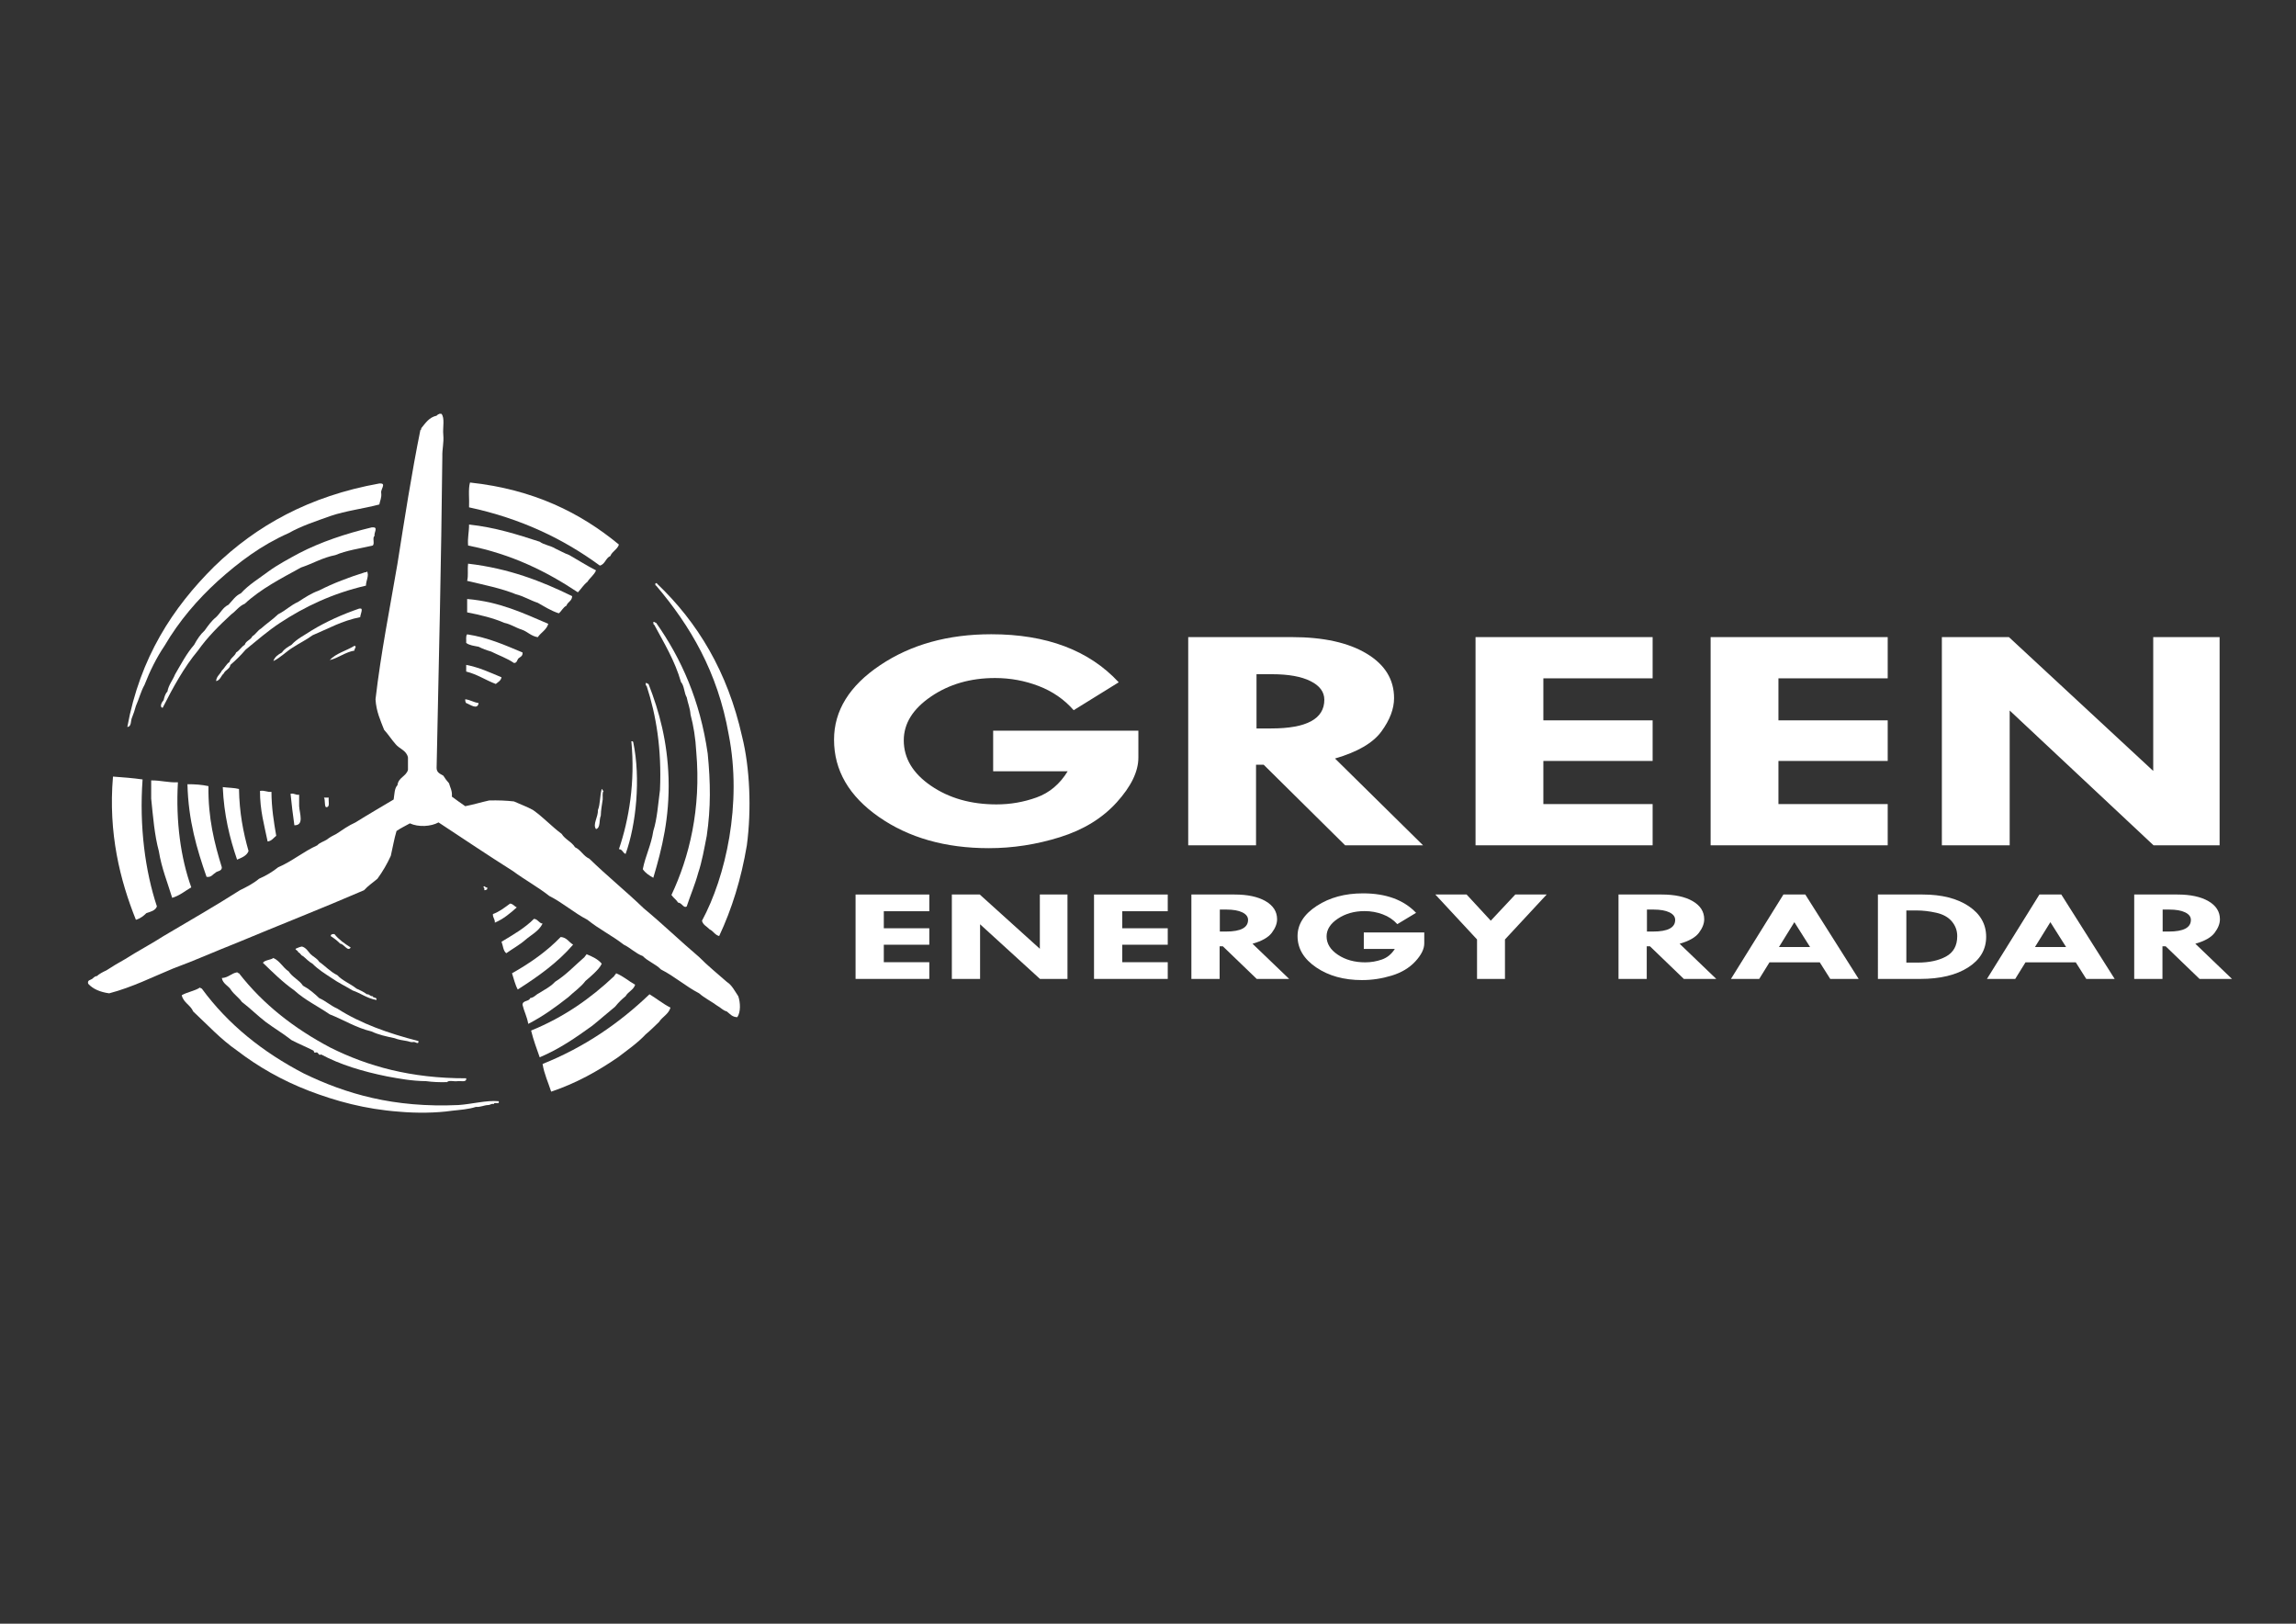 <?xml version="1.0" encoding="utf-8"?>
<!-- Generator: Adobe Illustrator 15.1.0, SVG Export Plug-In . SVG Version: 6.00 Build 0)  -->
<!DOCTYPE svg PUBLIC "-//W3C//DTD SVG 1.1//EN" "http://www.w3.org/Graphics/SVG/1.1/DTD/svg11.dtd">
<svg version="1.1" xmlns="http://www.w3.org/2000/svg" xmlns:xlink="http://www.w3.org/1999/xlink" x="0px" y="0px"
	 width="841.89px" height="595.28px" viewBox="0 0 841.89 595.28" enable-background="new 0 0 841.89 595.28" xml:space="preserve">
<rect x="0" y="0" width="841.89" height="595.28" fill="#333333" stroke="none"/>
<g id="Layer_1">
	<g id="XMLID_1_">
		<g>
			<path fill="#FFFFFF" d="M272.103,270.007c2.873,11.434,3.5,26.763,1.75,39.904c-2.071,12.396-5.527,23.408-10.151,33.253
				c-1.59-0.394-2.129-1.838-3.5-2.45c-0.948-1.036-2.406-1.561-2.8-3.15c8.707-16.131,14.789-42.864,9.801-68.256
				c-4.04-23.029-14.176-39.962-26.603-54.605c-0.335-0.015-0.277-0.423-0.35-0.7c0.306-0.219,0.627-0.423,0.7,0
				C255.827,228.179,266.794,246.264,272.103,270.007z"/>
			<path fill="#FFFFFF" d="M270.703,365.216c0.788,2.29,0.963,5.775-0.35,7.701c-1.94-0.044-2.713-1.255-3.851-2.101
				c-1.473-0.394-2.275-1.458-3.5-2.101c-2.144-1.589-4.667-2.8-6.65-4.55c-4.988-2.597-8.97-6.198-14.001-8.751
				c-1.881-1.969-4.769-2.932-6.65-4.9c-2.713-1.021-4.478-2.99-7-4.2c-4.186-3.282-9.188-5.747-13.301-9.102
				c-4.988-2.596-8.97-6.198-14.001-8.75c-4.171-3.297-9.013-5.922-13.301-9.102c-9.232-5.819-18.216-11.886-27.302-17.852
				c-2.786,1.546-7.395,1.794-10.501,0.351c-1.633,0.934-3.398,1.735-4.9,2.8c-0.875,2.858-1.386,6.082-2.1,9.101
				c-1.386,3.049-3.034,5.834-4.901,8.401c-1.633,1.4-3.471,2.596-4.9,4.2c-15.313,6.621-31.08,12.791-46.554,19.252
				c-7.875,3.092-15.43,6.505-23.452,9.451c-7.686,3.164-14.861,6.84-23.452,9.101c-3.281-0.452-5.921-1.546-7.701-3.501
				c-0.408-1.385,0.861-1.355,1.4-1.75c0.481-0.364,1.079-1.108,1.75-1.05c0.992-0.875,2.217-1.517,3.5-2.101
				c2.261-1.473,4.594-2.873,7-4.2c4.55-2.917,9.465-5.469,14.001-8.4c9.378-5.557,18.887-10.982,28.002-16.802
				c2.508-1.225,4.973-2.494,7-4.2c2.596-1.138,4.93-2.538,7.001-4.2c5.221-2.246,9.203-5.732,14.351-8.051
				c0.86-1.007,2.363-1.371,3.5-2.101c1.035-0.831,2.246-1.487,3.5-2.1c2.246-1.488,4.434-3.049,7.001-4.201
				c4.594-2.873,9.334-5.615,14.001-8.4c0.306-1.911,0.277-4.157,1.4-5.25c0.306-2.844,3.136-3.165,3.85-5.601
				c0-1.517,0-3.034,0-4.55c-0.525-2.625-3.15-3.15-4.55-4.9c-1.473-1.677-2.698-3.603-4.2-5.25
				c-1.328-3.457-2.888-6.68-3.15-11.201c2.013-17.239,5.25-33.253,8.051-49.705c2.61-16.524,5.177-33.092,8.4-49.004
				c0.335-0.015,0.277-0.423,0.35-0.7c1.546-1.838,2.815-3.953,5.601-4.551c0.263-0.321,0.642-0.525,1.05-0.7c0.233,0,0.467,0,0.7,0
				c1.356,1.444,0.423,5.177,0.7,7.701c0.263,3.063-0.438,5.163-0.35,8.05c-0.394,38.343-1.298,76.176-2.1,114.11
				c0.015,1.736,1.356,2.144,2.45,2.8c0.627,1.006,1.313,1.955,2.1,2.8c0.423,1.575,1.24,2.728,1.05,4.9
				c1.619,1.182,3.238,2.363,4.9,3.5c3.034-0.583,5.79-1.444,8.751-2.1c3.238-0.087,6.271,0.029,9.101,0.35
				c2.319,1.064,4.828,1.939,7,3.15c3.763,2.655,6.826,6.024,10.501,8.751c1.24,2.026,3.661,2.888,4.901,4.9
				c2.158,0.991,3.063,3.237,5.25,4.2c6.447,6.271,13.477,11.959,19.952,18.201c6.957,5.761,13.418,12.018,20.302,17.852
				c3.179,3.238,6.752,6.082,10.151,9.102C268.428,361.19,269.419,363.349,270.703,365.216z"/>
			<path fill="#FFFFFF" d="M259.502,276.308c1.035,10.56,1.167,19.762-0.35,30.103c-0.919,4.682-1.736,9.466-3.15,13.651
				c-1.167,4.317-2.844,8.124-4.2,12.251c-1.138,0.803-1.75-1.356-3.15-1.399c-0.671-1.079-1.75-1.75-2.45-2.801
				c6.505-13.797,10.938-31.517,9.101-52.504c-0.262-4.988-1.006-9.495-2.1-13.651c-0.175-2.392-0.992-4.142-1.4-6.301
				c-0.963-1.604-0.875-4.258-2.1-5.6c-2.29-7.978-6.228-14.308-9.801-21.002c-0.408-0.059-0.292-0.642-0.35-1.05
				c0.569-0.102,0.598,0.335,1.05,0.35C249.803,241.436,256.716,256.793,259.502,276.308z"/>
			<path fill="#FFFFFF" d="M245.15,285.409c0.379,14.38-2.377,25.625-5.601,36.403c-1.487-0.846-2.917-1.75-3.85-3.149
				c0.977-4.974,3.077-8.824,3.85-14.002c1.415-4.419,1.765-9.903,2.451-15.051c0.656-15.007-1.371-27.332-4.901-38.153
				c-0.408-0.058-0.292-0.642-0.35-1.05c0.568-0.102,0.598,0.335,1.05,0.35C241.738,260.819,244.728,271.831,245.15,285.409z"/>
			<path fill="#FFFFFF" d="M245.851,369.416c-0.715,2.436-2.975,3.325-4.2,5.251c-1.604,1.546-3.18,3.121-4.9,4.55
				c-2.99,3.194-6.651,5.718-10.151,8.401c-7.336,5.031-15.241,9.494-24.502,12.601c-1.065-3.369-2.523-6.344-3.15-10.15
				c15.416-6.17,28.178-14.993,39.204-25.553C240.775,366.091,243.065,368.002,245.851,369.416z"/>
			<path fill="#FFFFFF" d="M232.199,272.107c2.771,13.316,1.094,30.132-2.8,40.954c-1.064-0.336-1.094-1.707-2.45-1.751
				c3.69-10.851,6.009-24.677,4.551-39.553C231.908,271.699,232.126,271.831,232.199,272.107z"/>
			<path fill="#FFFFFF" d="M232.899,361.016c-0.613,1.954-2.596,2.538-3.5,4.2c-1.429,1.138-2.712,2.421-3.85,3.851
				c-2.844,2.29-5.542,4.726-8.401,7c-5.965,4.303-12.018,8.518-19.251,11.552c-1.123-3.194-2.305-6.33-3.15-9.801
				c11.945-4.857,21.818-11.785,30.453-19.952c0.117-0.467,0.612-0.555,0.7-1.05C228.568,357.88,230.493,359.688,232.899,361.016z"
				/>
			<path fill="#FFFFFF" d="M226.949,199.651c-0.598,1.852-2.465,2.436-3.15,4.2c-1.736,0.715-1.882,3.019-3.851,3.5
				c-13.331-9.771-28.921-17.283-47.954-21.352c0.16-2.99-0.365-6.665,0.35-9.101C195.621,179.407,212.831,187.983,226.949,199.651z
				"/>
			<path fill="#FFFFFF" d="M221.348,289.959c-0.583,0.583-0.277,2.057-0.35,3.15c-0.263,1.954-0.657,3.777-0.7,5.95
				c-0.715,1.503,0,4.434-1.75,4.9c-1.328-1.765,0.802-4.331,0.7-7c0.89-2.144,0.686-5.381,1.4-7.701
				C221.027,289.347,220.882,289.959,221.348,289.959z"/>
			<path fill="#FFFFFF" d="M220.648,353.314c-0.627,1.386-1.779,2.479-2.8,3.501c-0.992,0.991-2.085,1.881-3.15,2.8
				c-1.75,2.334-4.215,3.952-6.301,5.951c-4.58,3.587-9.29,7.044-14.701,9.801c-0.423-2.626-1.531-4.536-2.1-7.001
				c0.044-1.706,2.392-1.108,2.8-2.45c1.444-0.189,2.042-1.226,3.15-1.75c2.056-1.327,4.361-2.406,5.95-4.2
				c4.099-2.553,7.278-6.023,10.851-9.102c0.131-0.452,0.613-0.554,0.7-1.05C217.207,350.689,219.277,351.652,220.648,353.314z"/>
			<path fill="#FFFFFF" d="M218.548,209.102c-0.7,1.75-2.231,2.669-3.15,4.201c-1.4,1.05-2.29,2.61-3.5,3.85
				c-11.493-7.642-24.269-14.001-40.253-17.151c-0.248-2.932,0.379-4.988,0.35-7.701c9.684,1.05,17.793,3.675,25.902,6.3
				c1.531,1.152,3.952,1.415,5.6,2.45c1.765,0.802,3.369,1.765,5.25,2.451C212.029,205.354,215.135,207.381,218.548,209.102z"/>
			<path fill="#FFFFFF" d="M209.797,218.553c-0.044,1.823-1.648,2.085-2.1,3.5c-1.254,0.613-1.75,1.984-2.8,2.8
				c-2.902-0.948-5.236-2.465-7.701-3.85c-2.815-0.919-5.076-2.392-8.051-3.15c-5.396-2.188-11.726-3.442-17.852-4.9
				c0.496-2.042,0.058-3.675,0.35-6.301C186.593,208.387,198.596,213.069,209.797,218.553z"/>
			<path fill="#FFFFFF" d="M205.597,343.514c2.275,0.175,2.99,1.911,4.55,2.801c-5.659,6.592-12.82,11.682-20.302,16.451
				c-0.948-1.735-1.444-3.923-2.101-5.95C194.396,353.081,200.492,348.794,205.597,343.514z"/>
			<path fill="#FFFFFF" d="M201.046,228.704c-0.656,2.261-2.684,3.15-3.85,4.9c-2.523-0.394-3.763-2.071-5.951-2.8
				c-2.217-0.7-3.894-1.94-6.3-2.45c-4.069-1.765-8.766-2.902-13.651-3.851c0-1.633,0-3.267,0-4.9
				C183.253,220.609,191.96,224.838,201.046,228.704z"/>
			<path fill="#FFFFFF" d="M195.796,336.863c1.488,0.131,1.721,1.546,3.15,1.75c-1.342,2.742-4.098,4.069-6.3,5.951
				c-2.115,1.852-4.682,3.252-7.001,4.9c-1.152-0.832-1.181-2.786-1.75-4.201C188.11,342.712,192.427,340.262,195.796,336.863z"/>
			<path fill="#FFFFFF" d="M191.596,239.205c0.146,1.313-0.744,1.59-1.4,2.1c-0.642,0.525-0.525,1.809-1.75,1.75
				c-2.479-1.721-5.601-2.8-8.401-4.2c-1.633-0.467-3.179-1.021-4.55-1.75c-1.663-0.321-3.442-0.525-4.55-1.4
				c0.073-1.094-0.233-2.567,0.35-3.15C179.082,233.75,185.251,236.564,191.596,239.205z"/>
			<path fill="#FFFFFF" d="M187.045,331.263c1.152,0.132,1.546,1.021,2.45,1.4c-2.407,2.144-4.857,4.244-8.051,5.601
				c0.102-1.386-0.802-1.765-0.7-3.15C183.209,334.194,185.091,332.692,187.045,331.263z"/>
			<path fill="#FFFFFF" d="M182.845,403.72c0.54,1.473-1.808,0.058-1.75,1.05c-1.064-0.248-1.269,0.364-2.1,0.35
				c-1.663,0.088-2.698,0.803-4.55,0.7c-2.538,0.846-5.703,1.064-8.751,1.4c-5.834,0.846-13.024,0.904-19.252,0.35
				c-12.718-0.933-23.379-3.923-33.253-7.7c-9.845-3.807-18.522-8.78-26.252-14.701c-5.994-4.157-10.851-9.451-16.101-14.352
				c-0.992-2.392-3.573-3.194-4.201-5.95c1.983-1.167,4.755-1.546,6.651-2.801c0.277,0.073,0.35,0.351,0.7,0.351
				c9.67,13.199,22.402,23.335,37.454,31.152c15.329,7.424,32.859,12.645,56.705,11.551
				C172.971,404.799,178.455,403.297,182.845,403.72z"/>
			<path fill="#FFFFFF" d="M183.895,248.305c-0.233,1.284-1.284,1.75-2.1,2.45c-3.734-1.4-6.738-3.529-10.851-4.55
				c0-0.817,0-1.633,0-2.45C175.83,244.703,179.768,246.599,183.895,248.305z"/>
			<path fill="#FFFFFF" d="M178.645,325.313c0,0.233,0,0.467,0,0.7c-0.277,0.189-0.569,0.364-1.05,0.35
				c0.029-0.496,0.059-0.991-0.35-1.05C177.478,324.262,177.988,325.647,178.645,325.313z"/>
			<path fill="#FFFFFF" d="M175.494,257.756c-0.394,2.684-3.208,0.452-4.55,0c-0.277-0.307-0.379-0.788-0.35-1.4
				C172.46,256.589,173.657,257.494,175.494,257.756z"/>
			<path fill="#FFFFFF" d="M170.944,395.318c0.219,1.619-1.911,0.89-3.15,1.051c-1.181,0.219-3.252-0.452-3.85,0.35
				c-2.771,0.088-5.338-0.029-7.701-0.35c-5.309-0.059-9.815-0.919-14.352-1.751c-8.926-1.809-17.181-4.287-24.152-8.051
				c-0.787,0.511-1.006-0.495-1.4-0.699c-0.277-0.146-0.758,0.131-1.05,0c-0.175-0.088-0.204-0.628-0.35-0.7
				c-2.538-1.298-5.353-2.45-8.051-3.851c-2.99-2.377-6.374-4.361-9.451-6.65c-3.034-2.334-5.703-5.032-8.75-7.351
				c-1.108-1.575-2.728-2.641-3.851-4.201c-0.948-1.735-3.077-2.289-3.5-4.55c2.436-0.132,3.413-1.721,5.6-2.101
				c0.277,0.073,0.35,0.351,0.7,0.351c8.882,11.42,20.302,20.302,33.603,27.302C134.789,390.87,150.598,395.362,170.944,395.318z"/>
			<path fill="#FFFFFF" d="M153.442,381.667c0.131,1.474-1.138,0.248-1.75,0.351c-1.137,0.204-1.633-0.233-2.45-0.351
				c-1.589-0.276-3.238-0.495-4.55-1.05c-2.99-0.627-5.965-1.269-8.401-2.45c-5.833-1.4-10.209-4.259-15.401-6.301
				c-4.288-2.946-9.174-5.294-12.951-8.751c-4.244-2.989-7.875-6.592-11.551-10.15c0.802-1.064,2.771-0.963,3.85-1.75
				c2.421,1.079,3.471,3.529,5.601,4.9c1.356,2.144,3.865,3.136,5.25,5.25c2.275,1.226,4.157,2.845,5.951,4.551
				c2.436,1.064,4.2,2.8,6.65,3.851C132.148,375.191,142.373,378.853,153.442,381.667z"/>
			<path fill="#FFFFFF" d="M139.791,180.749c0.189,1.823-0.467,2.8-0.7,4.201c-5.819,1.531-12.368,2.333-17.852,4.2
				c-5.323,1.911-10.792,3.675-15.401,6.301c-10.049,4.419-18.274,10.661-25.902,17.501c-7.569,6.898-14.249,14.687-19.602,23.802
				c-2.917,4.317-5.324,9.145-7.351,14.351c-1.313,2.305-2.027,5.207-3.15,7.701c-0.394,1.473-0.861,2.873-1.4,4.201
				c-0.598,1.152-0.102,3.398-1.75,3.5c4.711-25.508,16.685-43.754,31.853-58.805c15.387-14.949,34.828-25.844,60.555-30.453
				c0.117,0,0.233,0,0.35,0C141.731,177.19,139.441,179.495,139.791,180.749z"/>
			<path fill="#FFFFFF" d="M136.641,365.216c0.117,0.816,1.663,0.204,1.4,1.4c-3.486-0.599-5.703-2.465-8.751-3.501
				c-2.538-1.546-5.309-2.858-7.701-4.55c-2.465-1.619-4.988-3.18-7-5.251c-1.371-0.729-2.333-1.866-3.5-2.8
				c-0.817-0.233-0.934-1.167-1.75-1.4c0.102-0.612-1.648-1.079-0.7-1.4c0.656-0.276,1.283-0.583,2.1-0.699
				c1.531,0.452,2.202,1.765,3.15,2.8c1.006,0.978,2.421,1.561,3.15,2.801c2.275,1.574,4.054,3.646,6.65,4.9
				c1.911,2.07,4.813,3.121,7,4.9c1.371,0.612,2.713,1.254,3.851,2.1C135.562,364.429,135.62,365.304,136.641,365.216z"/>
			<path fill="#FFFFFF" d="M136.641,193.35c2.173-0.189,0.379,2.013,0.7,3.15c-0.919,0.481,0.175,2.976-0.7,3.5
				c-4.623,1.094-9.655,1.779-13.651,3.5c-4.784,0.933-8.298,3.135-12.601,4.55c-7.307,4.011-14.789,7.847-20.652,13.301
				c-2.071,0.846-3.194,2.64-4.9,3.85c-4.434,4.084-8.722,8.313-12.251,13.301c-5.148,6.169-9.13,13.505-12.951,21.002
				c-1.327-0.306-0.204-2.261,0.35-2.8c0.306-1.21,0.612-2.421,1.4-3.15c0.467-2.567,1.94-4.127,2.8-6.3
				c2.188-3.763,4.229-7.672,7-10.851c1.065-1.969,2.261-3.807,3.851-5.25c1.269-1.765,2.508-3.559,4.2-4.9
				c1.575-1.458,2.479-3.588,4.551-4.55c1.429-1.488,2.538-3.296,4.55-4.201c2.888-3.179,6.694-5.44,10.151-8.051
				c3.457-2.494,7.351-4.55,11.201-6.65c7.919-4.098,16.918-7.117,26.602-9.451C136.407,193.35,136.524,193.35,136.641,193.35z"/>
			<path fill="#FFFFFF" d="M134.541,209.452c0.948,1.429-0.394,3.559-0.35,5.25c-12.222,2.83-22.417,7.686-31.503,13.651
				c-4.506,2.96-8.474,6.461-12.601,9.801c-1.721,2.013-3.588,3.879-5.601,5.601c-0.277,1.59-1.896,1.838-2.45,3.15
				c-1.035,0.831-1.24,2.494-2.8,2.8c0.146-1.838,1.488-2.479,2.101-3.851c1.05-0.933,1.604-2.363,2.8-3.15
				c0.423-1.561,1.911-2.056,2.45-3.5c1.254-0.729,1.896-2.071,3.15-2.8c0.438-1.546,2.217-1.75,2.8-3.15
				c1.254-0.729,1.896-2.071,3.15-2.8c2.027-1.823,4.346-3.354,6.301-5.25c2.654-1.313,4.608-3.325,7.351-4.55
				c2.406-1.561,4.784-3.15,7.701-4.2c5.177-2.64,10.851-4.784,16.801-6.651C134.249,209.86,134.468,209.729,134.541,209.452z"/>
			<path fill="#FFFFFF" d="M132.09,223.103c1.24-0.189-0.029,2.319,0,3.15c-6.724,1.327-11.828,4.273-17.501,6.65
				c-2.275,1.692-4.959,2.976-7.351,4.55c-2.436,1.532-4.332,3.603-7.001,4.901c0.525-1.575,1.794-2.407,3.15-3.15
				c0.832-1.269,2.173-2.027,3.5-2.8c1.983-2.217,4.842-3.559,7.351-5.25c5.294-3.223,11.172-5.863,17.501-8.051
				C131.857,223.103,131.974,223.103,132.09,223.103z"/>
			<path fill="#FFFFFF" d="M129.99,236.754c1.021,0.292-0.204,1.123,0,1.75c-3.559,0.642-5.732,2.669-9.101,3.5
				C123.179,239.511,127.029,238.577,129.99,236.754z"/>
			<path fill="#FFFFFF" d="M128.59,347.364c-1.064,1.721-2.406-1.298-3.85-1.4c-1.021-1.079-2.231-1.969-3.5-2.8
				c0.087-0.612,0.598-0.803,1.4-0.7C124.244,344.477,126.373,345.964,128.59,347.364z"/>
			<path fill="#FFFFFF" d="M120.539,292.409c-0.219,1.298,0.656,3.69-1.05,3.5c-0.613-0.788-0.161-2.625-0.7-3.5
				C119.373,292.409,119.956,292.409,120.539,292.409z"/>
			<path fill="#FFFFFF" d="M109.688,295.56c0.16,2.713,1.925,7.044-1.75,7.001c-0.525-3.792-1.021-7.613-1.4-11.551
				c1.444-0.277,1.794,0.54,3.15,0.35C109.688,292.759,109.688,294.16,109.688,295.56z"/>
			<path fill="#FFFFFF" d="M99.537,290.309c0.029,5.921,0.875,11.026,1.75,16.101c-0.992,0.759-1.619,1.882-3.15,2.101
				c-1.21-5.907-2.83-11.405-2.8-18.552C97.131,289.682,97.875,290.455,99.537,290.309z"/>
			<path fill="#FFFFFF" d="M87.636,289.259c0.131,8.62,1.561,15.941,3.5,22.752c-0.686,1.765-2.494,2.407-4.201,3.15
				c-2.712-7.904-4.813-16.422-5.25-26.602C83.625,288.836,85.886,288.792,87.636,289.259z"/>
			<path fill="#FFFFFF" d="M81.336,317.962c0.043,1.561-1.78,1.254-2.451,2.1c-0.977,0.525-1.371,1.663-3.15,1.4
				c-3.53-10.122-6.68-20.638-7.001-33.953c2.815-0.015,5.411,0.189,7.701,0.7C76.275,299.92,78.608,309.138,81.336,317.962z"/>
			<path fill="#FFFFFF" d="M55.434,286.109c3.544-0.044,6.154,0.846,9.801,0.7c-0.817,14.41,1.035,27.77,4.9,38.504
				c-2.29,1.327-4.215,3.019-7,3.851c-1.707-5.645-3.88-10.822-4.901-17.152c-1.575-5.775-2.115-12.586-2.8-19.251
				c0-1.867,0-3.733,0-5.601C55.434,286.809,55.434,286.459,55.434,286.109z"/>
			<path fill="#FFFFFF" d="M57.534,332.313c-0.569,1.532-2.275,1.926-3.851,2.45c-1.05,1.051-2.231,1.97-3.85,2.45
				c-5.776-14.395-10.18-31.692-8.401-52.504c3.705,0.263,7.38,0.554,10.851,1.05C51.029,303.07,53.26,319.42,57.534,332.313z"/>
		</g>
		<g>
		</g>
	</g>
</g>
<g id="Layer_3">
	<g>
		<path fill="#FFFFFF" d="M410.211,250.142l-16.52,10.231c-3.457-3.953-7.732-6.907-12.829-8.865
			c-5.096-1.956-10.427-2.936-15.992-2.936c-9.021,0-16.857,2.267-23.505,6.802c-6.649,4.534-9.973,9.883-9.973,16.045
			c0,6.55,3.324,12.102,9.973,16.655c6.648,4.555,14.659,6.831,24.032,6.831c5.097,0,10.002-0.853,14.718-2.559
			c4.714-1.705,8.508-4.902,11.379-9.592h-27.327v-14.882h53.248v9.882c0,5.078-2.636,10.532-7.908,16.365
			s-12.213,10.096-20.825,12.789c-8.611,2.694-17.31,4.041-26.097,4.041c-15.934,0-29.378-3.817-40.332-11.453
			c-10.955-7.635-16.431-17.071-16.431-28.311c0-10.658,5.637-19.766,16.915-27.323c11.276-7.558,24.852-11.336,40.727-11.336
			C383.733,232.527,399.315,238.398,410.211,250.142z"/>
		<path fill="#FFFFFF" d="M435.693,233.573h38.002c11.554,0,20.688,2.015,27.402,6.044c6.715,4.028,10.074,9.471,10.074,16.327
			c0,3.913-1.541,7.98-4.622,12.202c-3.081,4.223-8.759,7.534-17.032,9.936l32.285,31.821H493.23l-29.859-29.532h-2.812v29.532
			h-24.866V233.573z M460.735,247.177v19.882h5.379c12.991,0,19.487-3.507,19.487-10.522c0-2.867-1.689-5.145-5.07-6.83
			c-3.38-1.687-8.068-2.529-14.064-2.529H460.735z"/>
		<path fill="#FFFFFF" d="M541.047,233.573h64.934v15.115h-40.067v15.405h40.067v14.883h-40.067v15.812h40.067v15.115h-64.934
			V233.573z"/>
		<path fill="#FFFFFF" d="M627.245,233.573h64.935v15.115h-40.068v15.405h40.068v14.883h-40.068v15.812h40.068v15.115h-64.935
			V233.573z"/>
		<path fill="#FFFFFF" d="M789.537,233.573h24.339v76.33h-24.223l-52.749-49.414v49.414h-24.867v-76.33h24.588l52.912,49.065
			V233.573z"/>
	</g>
	<g>
		<path fill="#FFFFFF" d="M313.718,327.944h27.035v6.128h-16.682v6.246h16.682v6.033h-16.682v6.41h16.682v6.128h-27.035V327.944z"/>
		<path fill="#FFFFFF" d="M381.287,327.944h10.133v30.945h-10.085l-21.962-20.033v20.033h-10.353v-30.945h10.237l22.03,19.892
			V327.944z"/>
		<path fill="#FFFFFF" d="M401.152,327.944h27.035v6.128h-16.682v6.246h16.682v6.033h-16.682v6.41h16.682v6.128h-27.035V327.944z"/>
		<path fill="#FFFFFF" d="M436.857,327.944h15.822c4.81,0,8.613,0.817,11.408,2.45c2.796,1.633,4.193,3.84,4.193,6.619
			c0,1.587-0.641,3.235-1.924,4.947c-1.282,1.712-3.646,3.055-7.091,4.028l13.442,12.9h-11.896l-12.432-11.973h-1.171v11.973
			h-10.353V327.944z M447.283,333.46v8.06h2.24c5.408,0,8.113-1.422,8.113-4.266c0-1.162-0.704-2.086-2.111-2.77
			c-1.407-0.683-3.359-1.024-5.855-1.024H447.283z"/>
		<path fill="#FFFFFF" d="M519.242,334.661l-6.877,4.148c-1.439-1.603-3.22-2.801-5.342-3.594c-2.121-0.794-4.342-1.19-6.658-1.19
			c-3.756,0-7.018,0.919-9.786,2.757c-2.769,1.839-4.151,4.007-4.151,6.505c0,2.656,1.383,4.906,4.151,6.753
			c2.769,1.846,6.104,2.769,10.006,2.769c2.122,0,4.164-0.345,6.128-1.036c1.963-0.691,3.542-1.988,4.737-3.889h-11.378v-6.034
			h22.17v4.007c0,2.059-1.098,4.27-3.293,6.635c-2.194,2.364-5.084,4.093-8.67,5.185c-3.585,1.093-7.207,1.638-10.865,1.638
			c-6.634,0-12.231-1.547-16.791-4.643c-4.562-3.095-6.842-6.921-6.842-11.478c0-4.321,2.348-8.014,7.043-11.077
			c4.694-3.063,10.346-4.596,16.955-4.596C508.219,327.521,514.706,329.9,519.242,334.661z"/>
		<path fill="#FFFFFF" d="M526.303,327.944h11.467l8.861,9.594l8.991-9.594h11.508l-15.292,16.475v14.471h-10.243v-14.471
			L526.303,327.944z"/>
		<path fill="#FFFFFF" d="M593.47,327.944h15.822c4.811,0,8.613,0.817,11.409,2.45c2.795,1.633,4.193,3.84,4.193,6.619
			c0,1.587-0.642,3.235-1.924,4.947c-1.283,1.712-3.646,3.055-7.092,4.028l13.442,12.9h-11.896l-12.432-11.973h-1.17v11.973H593.47
			V327.944z M603.896,333.46v8.06h2.24c5.408,0,8.113-1.422,8.113-4.266c0-1.162-0.704-2.086-2.111-2.77
			c-1.407-0.683-3.359-1.024-5.855-1.024H603.896z"/>
		<path fill="#FFFFFF" d="M653.937,327.944h8.021l19.569,30.945h-10.419l-3.845-6.081h-18.435l-3.766,6.081h-10.363L653.937,327.944
			z M657.948,338.079l-5.647,9.121h11.415L657.948,338.079z"/>
		<path fill="#FFFFFF" d="M688.587,327.944h16.389c7,0,12.634,1.423,16.901,4.267s6.402,6.591,6.402,11.241
			c0,4.667-2.201,8.406-6.604,11.219s-10.262,4.219-17.578,4.219h-15.511V327.944z M699.013,333.789v19.114h4.098
			c4.243,0,7.73-0.746,10.463-2.239c2.73-1.492,4.097-3.982,4.097-7.471c0-2.027-0.658-3.822-1.976-5.386
			c-1.316-1.563-3.226-2.623-5.725-3.182c-2.501-0.558-4.884-0.837-7.152-0.837H699.013z"/>
		<path fill="#FFFFFF" d="M747.81,327.944h8.021l19.569,30.945H764.98l-3.845-6.081h-18.435l-3.766,6.081h-10.363L747.81,327.944z
			 M751.821,338.079l-5.647,9.121h11.415L751.821,338.079z"/>
		<path fill="#FFFFFF" d="M782.569,327.944h15.822c4.811,0,8.613,0.817,11.409,2.45c2.795,1.633,4.193,3.84,4.193,6.619
			c0,1.587-0.642,3.235-1.924,4.947c-1.283,1.712-3.646,3.055-7.092,4.028l13.442,12.9h-11.896l-12.432-11.973h-1.17v11.973h-10.354
			V327.944z M792.995,333.46v8.06h2.24c5.408,0,8.113-1.422,8.113-4.266c0-1.162-0.704-2.086-2.111-2.77
			c-1.407-0.683-3.359-1.024-5.855-1.024H792.995z"/>
	</g>
</g>
</svg>
